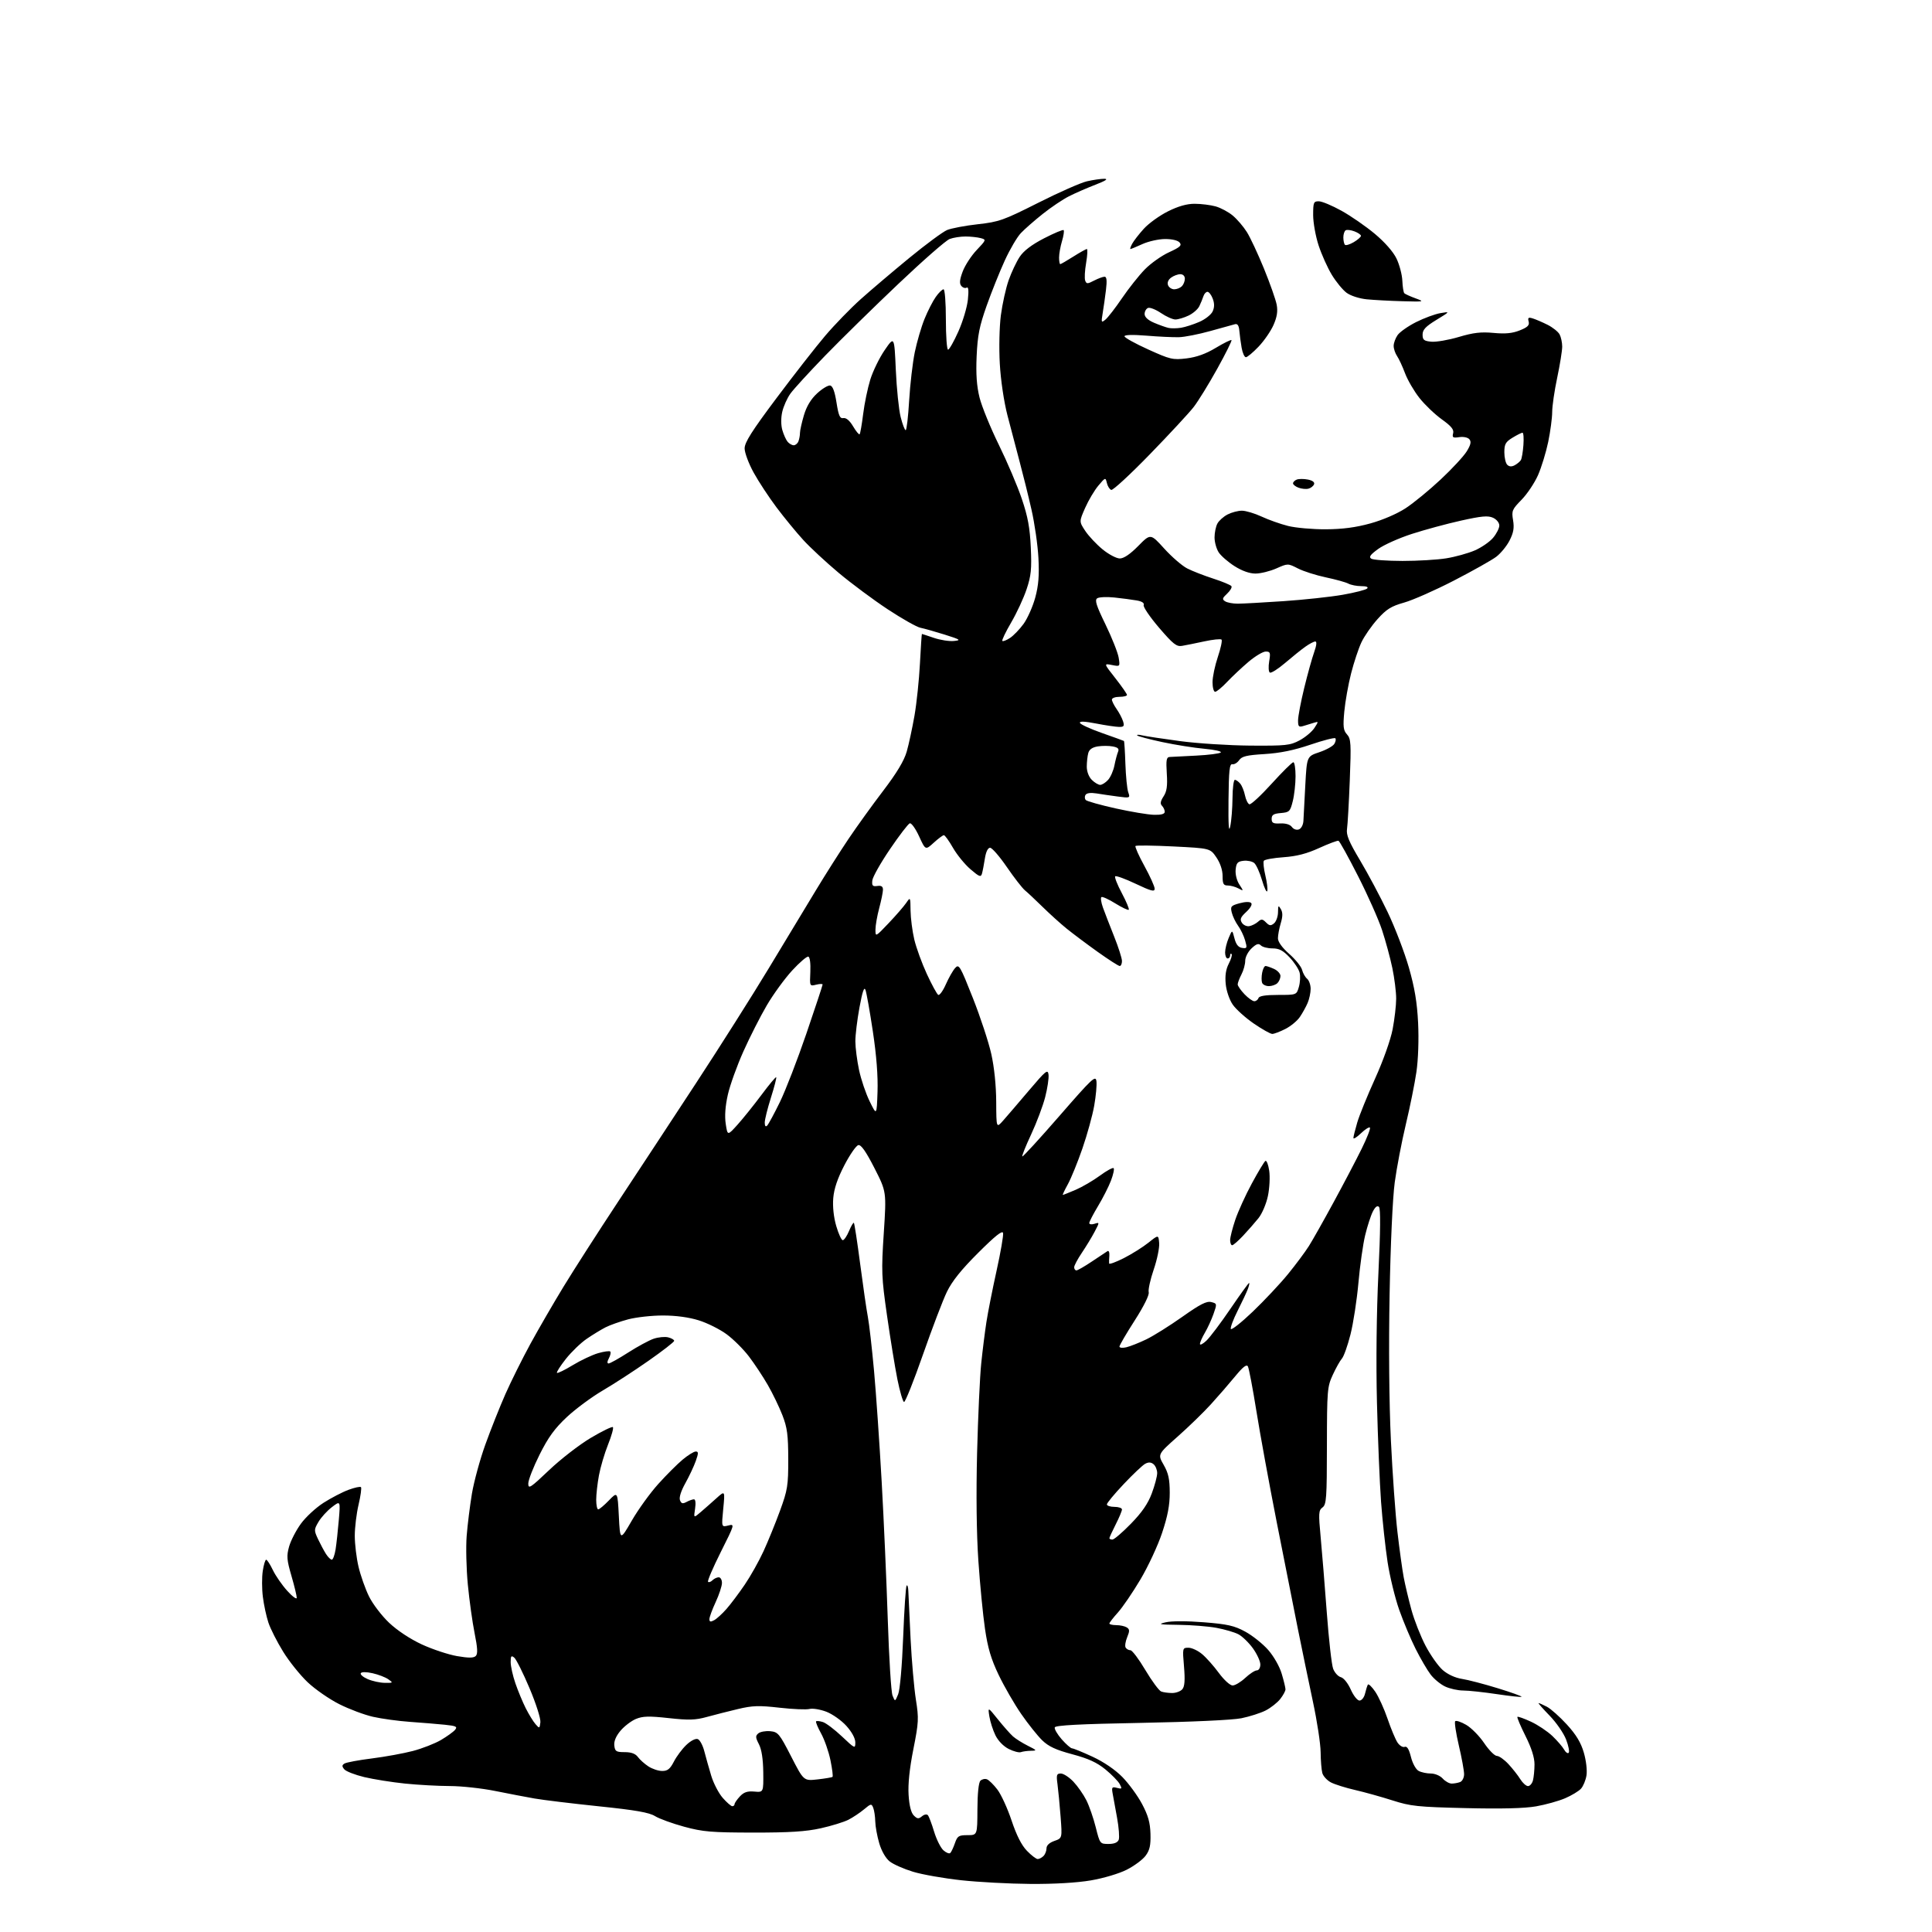 <?xml version="1.0" encoding="UTF-8" standalone="no"?>
<svg 
  version="1.1" 
  xmlns="http://www.w3.org/2000/svg" 
  xmlns:xlink="http://www.w3.org/1999/xlink" 
  xmlns:svg="http://www.w3.org/2000/svg"
  xmlns:rdf="http://www.w3.org/1999/02/22-rdf-syntax-ns#"
  xmlns:cc="http://creativecommons.org/ns#"
  xmlns:dc="http://purl.org/dc/elements/1.1/"
  viewBox="0 0 768 768"
  width="768"
  height="768"
>
<style>svg {background-color: white; }</style>"
<path stroke="none" fill="black" fill-rule="evenodd" d="M409.62,748.89C401.30,748.83 388.89,748.17 382.03,747.42C375.17,746.67 366.58,745.16 362.94,744.05C359.30,742.94 355.13,741.11 353.68,739.96C352.09,738.71 350.44,735.85 349.52,732.76C348.69,729.94 347.97,726.03 347.93,724.07C347.89,722.11 347.53,719.67 347.13,718.65C346.44,716.90 346.22,716.94 343.45,719.26C341.83,720.61 339.04,722.47 337.26,723.38C335.48,724.29 330.53,725.82 326.26,726.77C320.38,728.08 313.91,728.49 299.50,728.48C282.84,728.46 279.45,728.18 272.00,726.16C267.33,724.89 262.11,723.00 260.41,721.95C258.05,720.49 252.71,719.55 237.92,718.02C227.25,716.91 215.82,715.52 212.51,714.94C209.20,714.36 202.15,713.01 196.84,711.94C191.53,710.87 183.43,709.99 178.84,709.98C174.25,709.97 166.22,709.53 161.00,709.00C155.78,708.46 148.48,707.30 144.79,706.42C141.10,705.53 137.53,704.14 136.86,703.33C135.88,702.15 135.90,701.68 136.95,701.03C137.68,700.58 142.57,699.67 147.82,699.01C153.06,698.35 160.40,697.01 164.12,696.04C167.84,695.06 172.86,693.10 175.27,691.69C177.68,690.27 180.21,688.45 180.89,687.64C181.94,686.37 181.35,686.08 176.81,685.61C173.89,685.31 167.68,684.80 163.00,684.47C158.32,684.14 151.69,683.23 148.26,682.45C144.82,681.67 138.79,679.41 134.85,677.42C130.91,675.44 125.26,671.52 122.30,668.72C119.33,665.91 114.94,660.44 112.55,656.56C110.15,652.68 107.51,647.48 106.69,645.00C105.87,642.52 104.88,637.92 104.49,634.76C104.09,631.60 104.08,626.98 104.45,624.51C104.82,622.03 105.43,620.01 105.81,620.01C106.19,620.02 107.39,621.87 108.47,624.13C109.55,626.39 112.12,630.09 114.18,632.37C116.23,634.64 117.94,635.90 117.96,635.16C117.98,634.43 117.04,630.51 115.86,626.46C114.00,620.06 113.87,618.52 114.92,614.79C115.58,612.43 117.69,608.35 119.60,605.72C121.51,603.08 125.56,599.34 128.60,597.39C131.64,595.45 136.11,593.12 138.53,592.23C140.95,591.33 143.18,590.85 143.49,591.15C143.79,591.46 143.37,594.59 142.54,598.11C141.71,601.62 141.03,607.20 141.03,610.50C141.03,613.80 141.70,619.35 142.52,622.82C143.34,626.30 145.21,631.60 146.68,634.59C148.14,637.58 151.75,642.31 154.69,645.09C157.94,648.16 163.05,651.54 167.72,653.70C171.95,655.65 178.24,657.73 181.70,658.33C186.33,659.12 188.29,659.11 189.13,658.27C189.97,657.43 189.85,655.12 188.66,649.21C187.78,644.84 186.57,636.15 185.97,629.89C185.37,623.62 185.16,614.90 185.51,610.50C185.86,606.10 186.80,598.56 187.60,593.74C188.41,588.93 190.80,580.15 192.93,574.24C195.05,568.34 198.64,559.32 200.89,554.21C203.15,549.10 207.63,540.10 210.84,534.21C214.06,528.32 219.98,518.10 224.00,511.50C228.02,504.90 237.70,489.82 245.50,478.00C253.31,466.18 267.36,444.80 276.73,430.50C286.10,416.20 299.06,395.73 305.54,385.00C312.01,374.27 320.44,360.32 324.27,354.00C328.09,347.68 333.95,338.45 337.28,333.50C340.61,328.55 346.85,319.89 351.14,314.27C356.51,307.22 359.40,302.39 360.44,298.77C361.27,295.87 362.65,289.45 363.52,284.50C364.38,279.55 365.36,270.21 365.69,263.75C366.03,257.29 366.38,252.00 366.47,252.00C366.57,252.00 368.72,252.71 371.25,253.57C373.78,254.43 377.35,254.99 379.18,254.80C382.18,254.50 381.83,254.26 375.50,252.26C371.65,251.05 367.31,249.83 365.86,249.54C364.40,249.25 358.55,245.94 352.86,242.19C347.16,238.43 338.39,231.91 333.37,227.70C328.35,223.49 322.00,217.60 319.28,214.61C316.55,211.63 311.81,205.85 308.74,201.78C305.67,197.70 301.55,191.43 299.58,187.85C297.61,184.27 296.00,179.95 296.00,178.25C296.00,175.87 298.84,171.38 308.61,158.34C315.54,149.08 324.27,137.90 328.01,133.50C331.75,129.10 338.11,122.54 342.15,118.93C346.19,115.31 354.88,107.94 361.45,102.54C368.03,97.14 374.79,92.15 376.48,91.44C378.17,90.74 383.66,89.70 388.68,89.14C397.14,88.20 398.90,87.57 412.72,80.61C420.92,76.47 429.63,72.63 432.07,72.07C434.50,71.51 437.62,71.06 439.00,71.07C440.68,71.09 439.52,71.86 435.44,73.43C432.11,74.72 427.38,76.78 424.94,78.02C422.50,79.25 417.80,82.41 414.50,85.04C411.20,87.67 407.29,91.09 405.81,92.66C404.32,94.22 401.46,99.10 399.44,103.50C397.42,107.90 394.17,116.00 392.22,121.50C389.32,129.70 388.60,133.31 388.23,141.56C387.91,148.75 388.25,153.46 389.39,158.06C390.28,161.60 393.73,170.05 397.06,176.84C400.39,183.62 404.51,193.29 406.20,198.34C408.59,205.41 409.40,209.82 409.76,217.66C410.15,226.18 409.88,228.86 408.10,234.19C406.94,237.70 404.18,243.65 401.97,247.43C399.76,251.20 398.18,254.51 398.45,254.78C398.72,255.05 400.09,254.52 401.49,253.60C402.89,252.68 405.33,250.15 406.91,247.97C408.48,245.79 410.56,241.10 411.53,237.54C412.84,232.70 413.15,228.74 412.79,221.78C412.52,216.67 411.27,207.99 410.01,202.49C408.76,197.00 406.64,188.45 405.31,183.50C403.98,178.55 401.81,170.28 400.48,165.12C399.07,159.65 397.80,151.11 397.44,144.62C397.08,138.43 397.27,129.88 397.86,125.34C398.45,120.84 399.84,114.57 400.95,111.40C402.07,108.23 404.05,104.03 405.36,102.07C406.94,99.68 410.15,97.25 415.02,94.74C419.03,92.67 422.53,91.20 422.81,91.48C423.09,91.76 422.80,93.73 422.16,95.86C421.52,97.99 421.00,100.92 421.00,102.37C421.00,103.81 421.21,105.00 421.47,105.00C421.72,105.00 424.06,103.65 426.66,102.00C429.26,100.35 431.69,99.00 432.04,99.00C432.40,99.00 432.27,101.48 431.75,104.51C431.22,107.55 431.06,110.71 431.38,111.55C431.90,112.91 432.28,112.91 434.93,111.53C436.56,110.69 438.43,110.00 439.09,110.00C439.93,110.00 440.09,111.51 439.64,115.25C439.29,118.14 438.70,122.30 438.33,124.50C437.71,128.25 437.78,128.41 439.45,127.03C440.43,126.22 443.39,122.40 446.02,118.53C448.65,114.66 452.72,109.53 455.06,107.12C457.41,104.71 461.74,101.63 464.71,100.28C469.11,98.26 469.88,97.56 468.92,96.41C468.22,95.56 465.91,95.01 463.13,95.02C460.58,95.03 456.54,95.93 454.14,97.02C451.74,98.11 449.59,99.00 449.36,99.00C449.12,99.00 449.43,98.06 450.05,96.91C450.66,95.76 452.74,93.08 454.67,90.95C456.59,88.82 460.90,85.71 464.24,84.04C468.37,81.97 471.79,81.00 474.91,81.01C477.43,81.01 481.17,81.48 483.22,82.04C485.26,82.61 488.34,84.26 490.06,85.71C491.78,87.15 494.28,90.07 495.62,92.20C496.97,94.32 500.04,100.89 502.45,106.78C504.86,112.68 507.13,119.14 507.51,121.15C507.99,123.77 507.63,126.04 506.23,129.21C505.16,131.64 502.49,135.51 500.29,137.81C498.10,140.11 495.84,142.00 495.26,142.00C494.69,142.00 493.93,140.31 493.57,138.25C493.21,136.19 492.80,133.15 492.66,131.50C492.49,129.44 491.95,128.62 490.95,128.87C490.15,129.08 485.73,130.30 481.12,131.59C476.51,132.88 470.89,133.99 468.62,134.04C466.35,134.10 460.56,133.83 455.75,133.43C450.32,132.99 447.00,133.08 447.00,133.68C447.00,134.21 451.23,136.56 456.40,138.90C465.20,142.89 466.18,143.12 471.65,142.47C475.67,141.98 479.32,140.67 483.31,138.27C486.50,136.35 489.31,134.97 489.54,135.20C489.77,135.43 487.23,140.55 483.89,146.56C480.56,152.58 476.34,159.42 474.52,161.78C472.70,164.13 464.85,172.60 457.07,180.60C449.30,188.60 442.40,194.97 441.74,194.75C441.09,194.53 440.31,193.30 440.00,192.01C439.46,189.71 439.41,189.72 436.63,193.03C435.07,194.88 432.71,198.85 431.38,201.86C428.96,207.34 428.96,207.34 431.41,211.05C432.76,213.09 435.86,216.39 438.29,218.38C440.72,220.37 443.80,222.00 445.14,222.00C446.74,222.00 449.26,220.29 452.47,217.03C457.36,212.06 457.36,212.06 462.80,218.07C465.80,221.38 469.91,224.93 471.94,225.97C473.98,227.01 478.64,228.83 482.31,230.01C485.98,231.20 489.22,232.55 489.52,233.02C489.81,233.50 489.03,234.83 487.79,235.99C485.87,237.77 485.75,238.23 487.01,239.03C487.83,239.55 490.07,239.97 492.00,239.97C493.93,239.97 502.12,239.52 510.21,238.97C518.31,238.42 528.88,237.28 533.71,236.44C538.54,235.59 542.93,234.47 543.45,233.95C544.05,233.35 543.20,233.00 541.13,233.00C539.34,233.00 537.03,232.55 536.00,232.00C534.97,231.45 530.94,230.33 527.04,229.51C523.15,228.69 518.15,227.10 515.95,225.97C511.94,223.93 511.94,223.93 507.35,225.97C504.82,227.08 501.09,228.00 499.07,228.00C496.72,228.00 493.72,226.94 490.76,225.06C488.21,223.45 485.38,220.98 484.46,219.59C483.55,218.19 482.80,215.52 482.80,213.64C482.80,211.77 483.31,209.29 483.93,208.13C484.55,206.97 486.37,205.34 487.98,204.51C489.59,203.68 492.16,203.00 493.70,203.01C495.24,203.02 498.75,204.07 501.51,205.35C504.26,206.64 508.99,208.31 512.01,209.07C515.03,209.83 521.77,210.43 527.00,210.40C533.69,210.37 538.95,209.67 544.77,208.06C549.63,206.72 555.42,204.22 558.77,202.02C561.92,199.96 568.18,194.83 572.68,190.61C577.19,186.40 581.84,181.37 583.03,179.45C584.63,176.86 584.92,175.60 584.12,174.64C583.50,173.89 581.78,173.52 580.09,173.77C577.55,174.15 577.21,173.93 577.64,172.25C578.03,170.77 576.94,169.42 573.13,166.69C570.37,164.71 566.38,160.89 564.25,158.20C562.13,155.52 559.56,151.11 558.54,148.41C557.53,145.71 556.09,142.61 555.35,141.53C554.61,140.44 554.00,138.63 554.00,137.50C554.00,136.37 554.71,134.43 555.57,133.20C556.44,131.97 559.73,129.65 562.88,128.06C566.04,126.47 570.40,124.85 572.56,124.48C576.50,123.80 576.50,123.80 571.00,127.16C566.71,129.78 565.50,131.07 565.50,133.01C565.50,135.12 566.03,135.55 568.97,135.83C570.88,136.01 575.79,135.17 579.89,133.95C585.68,132.23 588.74,131.87 593.72,132.34C598.41,132.78 601.19,132.51 604.14,131.33C607.27,130.08 608.05,129.30 607.66,127.82C607.25,126.26 607.55,126.04 609.33,126.59C610.52,126.96 613.17,128.10 615.22,129.13C617.26,130.16 619.40,131.88 619.97,132.94C620.53,134.00 621.00,136.18 621.00,137.78C621.00,139.39 620.11,144.93 619.02,150.10C617.92,155.27 617.02,161.43 617.02,163.79C617.01,166.15 616.30,171.49 615.44,175.66C614.57,179.83 612.75,185.77 611.39,188.87C610.02,191.97 607.08,196.37 604.85,198.65C601.07,202.50 600.84,203.07 601.47,206.80C601.98,209.85 601.65,211.77 600.08,214.84C598.95,217.07 596.55,219.99 594.76,221.34C592.97,222.69 585.40,226.94 577.95,230.79C570.51,234.63 561.60,238.57 558.17,239.53C553.02,240.98 551.17,242.13 547.59,246.11C545.20,248.77 542.32,252.92 541.18,255.35C540.04,257.77 538.19,263.33 537.08,267.70C535.96,272.07 534.75,278.89 534.38,282.84C533.82,288.89 533.99,290.33 535.46,291.95C537.02,293.68 537.14,295.53 536.56,310.19C536.21,319.16 535.71,327.86 535.46,329.52C535.09,331.90 536.21,334.59 540.65,342.02C543.77,347.24 548.70,356.49 551.61,362.58C554.53,368.68 558.32,378.58 560.04,384.58C562.35,392.64 563.31,398.41 563.72,406.62C564.04,413.23 563.77,421.14 563.05,426.12C562.37,430.73 560.48,440.12 558.83,447.00C557.19,453.88 555.21,464.23 554.43,470.00C553.60,476.14 552.75,494.62 552.39,514.50C552.00,535.33 552.20,557.79 552.90,572.50C553.53,585.70 554.70,602.14 555.51,609.03C556.31,615.92 557.43,624.02 558.00,627.03C558.57,630.04 559.95,635.85 561.07,639.95C562.19,644.06 564.72,650.47 566.68,654.21C568.65,657.96 571.71,662.30 573.49,663.86C575.47,665.59 578.44,666.96 581.11,667.38C583.53,667.75 589.93,669.42 595.35,671.09C600.78,672.76 605.04,674.29 604.84,674.49C604.64,674.70 600.20,674.22 594.99,673.44C589.77,672.66 583.77,672.01 581.65,672.01C579.53,672.00 576.29,671.28 574.45,670.41C572.61,669.54 570.01,667.40 568.69,665.65C567.36,663.91 564.69,659.34 562.75,655.49C560.81,651.65 557.87,644.64 556.20,639.92C554.54,635.20 552.46,626.65 551.58,620.92C550.71,615.19 549.54,604.42 548.99,597.00C548.45,589.58 547.71,571.80 547.36,557.50C546.97,541.55 547.19,521.69 547.94,506.13C548.76,489.26 548.83,480.43 548.17,479.77C547.50,479.10 546.68,479.73 545.71,481.64C544.91,483.21 543.54,487.43 542.68,491.00C541.81,494.57 540.60,503.12 539.99,510.00C539.37,516.88 537.95,526.10 536.83,530.50C535.72,534.90 534.19,539.19 533.44,540.04C532.69,540.88 531.05,543.81 529.79,546.54C527.62,551.25 527.50,552.67 527.47,574.73C527.45,595.55 527.27,598.08 525.72,599.23C524.16,600.38 524.09,601.52 524.98,611.00C525.52,616.77 526.62,630.28 527.42,641.01C528.22,651.74 529.35,661.80 529.95,663.36C530.54,664.92 531.92,666.43 533.02,666.71C534.16,667.01 535.84,669.12 536.95,671.62C538.03,674.05 539.57,676.00 540.42,676.00C541.28,676.00 542.26,674.77 542.62,673.25C542.98,671.74 543.49,670.13 543.74,669.67C544.00,669.22 545.33,670.49 546.69,672.49C548.05,674.50 550.25,679.34 551.58,683.25C552.91,687.15 554.68,691.38 555.50,692.64C556.33,693.90 557.62,694.70 558.37,694.41C559.32,694.05 560.08,695.28 560.87,698.41C561.52,701.00 562.84,703.38 563.94,703.97C565.00,704.54 567.18,705.00 568.78,705.00C570.42,705.00 572.48,705.87 573.50,707.00C574.50,708.10 576.10,709.00 577.07,709.00C578.04,709.00 579.55,708.73 580.42,708.39C581.29,708.06 582.00,706.65 582.00,705.27C582.00,703.88 581.06,698.72 579.90,693.81C578.75,688.89 578.10,684.56 578.47,684.20C578.84,683.83 580.80,684.48 582.82,685.65C584.84,686.81 588.06,690.07 589.96,692.88C591.86,695.70 594.14,698.00 595.02,698.00C595.89,698.00 597.96,699.46 599.62,701.25C601.28,703.04 603.41,705.74 604.34,707.25C605.28,708.76 606.66,710.00 607.41,710.00C608.15,710.00 609.04,708.99 609.37,707.75C609.70,706.51 609.98,703.65 609.99,701.38C610.00,698.64 608.80,694.87 606.40,690.07C604.42,686.11 602.97,682.69 603.19,682.48C603.41,682.26 605.82,683.12 608.56,684.39C611.29,685.65 615.14,688.22 617.10,690.09C619.06,691.97 621.16,694.40 621.76,695.49C622.36,696.59 623.17,697.16 623.57,696.76C623.97,696.37 623.51,694.00 622.55,691.49C621.59,688.99 618.63,684.70 615.97,681.97C613.31,679.24 611.35,677.00 611.61,677.00C611.88,677.00 613.36,677.65 614.90,678.45C616.45,679.25 620.02,682.43 622.85,685.52C626.55,689.57 628.44,692.71 629.60,696.71C630.52,699.86 630.97,703.77 630.65,705.76C630.34,707.68 629.36,710.05 628.47,711.03C627.58,712.01 624.74,713.73 622.15,714.84C619.56,715.95 614.35,717.40 610.57,718.06C605.98,718.86 596.70,719.09 582.60,718.75C563.50,718.30 560.74,718.00 553.50,715.68C549.10,714.27 542.44,712.42 538.71,711.56C534.98,710.71 530.65,709.35 529.09,708.55C527.53,707.74 525.98,706.05 525.64,704.79C525.30,703.53 525.00,699.80 524.97,696.50C524.94,693.20 523.57,684.20 521.92,676.50C520.28,668.80 517.58,655.75 515.92,647.50C514.27,639.25 510.48,620.12 507.50,605.00C504.53,589.88 500.90,570.08 499.45,561.00C497.99,551.92 496.47,543.90 496.06,543.17C495.54,542.22 494.06,543.37 490.95,547.17C488.54,550.10 484.22,555.08 481.35,558.23C478.49,561.38 472.55,567.15 468.16,571.04C460.18,578.12 460.18,578.12 462.58,582.31C464.46,585.60 464.98,587.97 464.99,593.35C465.00,598.35 464.17,602.69 461.95,609.35C460.28,614.38 456.39,622.73 453.32,627.89C450.25,633.06 446.22,638.96 444.37,641.01C442.52,643.06 441.00,645.03 441.00,645.37C441.00,645.72 442.24,646.01 443.75,646.02C445.26,646.02 447.13,646.43 447.91,646.92C449.08,647.66 449.10,648.33 448.06,650.85C447.37,652.51 447.10,654.36 447.46,654.94C447.82,655.52 448.68,656.00 449.37,656.00C450.06,656.00 452.73,659.55 455.31,663.90C457.90,668.24 460.72,672.06 461.59,672.40C462.45,672.73 464.42,673.00 465.96,673.00C467.50,673.00 469.33,672.31 470.02,671.47C470.93,670.38 471.11,667.84 470.66,662.47C470.03,655.07 470.05,655.00 472.44,655.00C473.76,655.00 476.21,656.15 477.87,657.55C479.53,658.94 482.53,662.32 484.53,665.05C486.57,667.82 488.97,670.00 489.98,670.00C490.97,670.00 493.23,668.65 495.00,667.00C496.77,665.35 498.84,664.00 499.61,664.00C500.40,664.00 501.00,662.99 501.00,661.65C501.00,660.36 499.66,657.45 498.02,655.19C496.38,652.92 493.78,650.42 492.25,649.63C490.72,648.84 486.80,647.69 483.55,647.09C480.29,646.49 473.55,645.95 468.57,645.90C460.81,645.81 460.06,645.67 463.38,644.89C465.70,644.34 471.78,644.34 478.54,644.88C488.00,645.63 490.67,646.24 495.02,648.61C497.87,650.16 501.97,653.43 504.11,655.86C506.34,658.40 508.65,662.45 509.50,665.33C510.33,668.10 511.00,670.90 511.00,671.55C511.00,672.20 510.06,673.93 508.91,675.39C507.75,676.86 505.15,678.90 503.12,679.94C501.10,680.97 496.75,682.36 493.47,683.03C489.96,683.74 473.53,684.50 453.58,684.87C429.30,685.32 419.55,685.83 419.28,686.66C419.07,687.29 420.32,689.43 422.05,691.41C423.79,693.38 425.64,695.00 426.17,695.00C426.70,695.00 430.36,696.50 434.32,698.33C438.74,700.38 443.28,703.47 446.14,706.38C448.69,708.98 452.21,713.79 453.97,717.09C456.39,721.64 457.20,724.48 457.33,728.96C457.46,733.55 457.04,735.46 455.40,737.67C454.25,739.23 450.87,741.73 447.90,743.24C444.84,744.79 438.66,746.63 433.62,747.49C428.08,748.43 419.05,748.96 409.62,748.89zM412.50,739.00C413.10,739.00 414.14,738.46 414.80,737.80C415.46,737.14 416.00,735.77 416.00,734.75C416.00,733.57 417.14,732.50 419.13,731.80C422.26,730.71 422.26,730.71 421.60,722.11C421.24,717.37 420.68,711.59 420.37,709.25C419.86,705.53 420.03,705.00 421.70,705.00C422.75,705.00 425.00,706.46 426.70,708.25C428.39,710.04 430.71,713.36 431.85,715.63C432.99,717.90 434.67,722.74 435.58,726.38C437.22,732.92 437.28,733.00 440.65,733.00C442.92,733.00 444.28,732.44 444.71,731.33C445.06,730.41 444.76,726.47 444.05,722.58C443.33,718.68 442.53,714.29 442.27,712.82C441.85,710.45 442.05,710.20 444.01,710.71C446.00,711.23 446.11,711.08 445.11,709.21C444.50,708.07 441.95,705.45 439.44,703.39C436.04,700.61 432.66,699.06 426.26,697.35C419.74,695.61 416.84,694.27 414.29,691.80C412.45,690.01 408.69,685.30 405.95,681.34C403.21,677.37 399.18,670.39 396.99,665.82C393.96,659.49 392.66,655.11 391.55,647.50C390.74,642.00 389.56,629.85 388.92,620.50C388.18,609.72 388.00,593.99 388.41,577.50C388.78,563.20 389.51,547.23 390.05,542.00C390.59,536.77 391.52,529.35 392.12,525.50C392.71,521.65 394.53,512.49 396.15,505.14C397.78,497.79 398.94,491.04 398.74,490.14C398.49,488.97 395.64,491.24 388.86,498.00C382.15,504.69 378.47,509.28 376.42,513.50C374.82,516.80 370.53,528.05 366.88,538.50C363.23,548.95 359.85,557.41 359.37,557.31C358.89,557.20 357.71,553.15 356.73,548.31C355.76,543.46 353.91,532.08 352.61,523.00C350.41,507.67 350.32,505.34 351.32,490.11C352.39,473.72 352.39,473.72 347.59,464.31C344.23,457.74 342.31,454.99 341.21,455.20C340.35,455.36 337.85,458.96 335.66,463.18C332.91,468.48 331.54,472.55 331.23,476.29C330.95,479.65 331.40,483.87 332.42,487.36C333.32,490.46 334.49,493.00 335.01,493.00C335.54,493.00 336.66,491.36 337.50,489.35C338.34,487.34 339.21,485.88 339.43,486.10C339.66,486.33 340.79,493.71 341.94,502.51C343.09,511.30 344.46,520.75 344.99,523.50C345.52,526.25 346.62,535.92 347.45,545.00C348.27,554.08 349.63,573.88 350.48,589.00C351.33,604.12 352.42,628.88 352.91,644.00C353.40,659.12 354.24,672.62 354.79,674.00C355.79,676.50 355.79,676.50 357.03,673.50C357.75,671.74 358.58,662.30 359.03,650.68C359.45,639.79 360.07,630.60 360.40,630.27C360.73,629.94 361.04,630.98 361.08,632.58C361.13,634.19 361.53,642.70 361.97,651.50C362.42,660.30 363.37,671.16 364.08,675.63C365.27,683.14 365.20,684.65 363.07,695.37C361.55,703.04 360.91,709.19 361.18,713.50C361.45,717.78 362.16,720.59 363.25,721.68C364.63,723.06 365.16,723.11 366.49,722.01C367.42,721.24 368.41,721.06 368.86,721.59C369.28,722.09 370.39,725.02 371.32,728.10C372.25,731.18 373.91,734.51 375.01,735.51C376.11,736.51 377.35,736.99 377.76,736.59C378.17,736.19 378.99,734.43 379.60,732.68C380.58,729.84 381.11,729.50 384.60,729.50C388.50,729.50 388.50,729.50 388.54,719.26C388.56,712.96 389.02,708.58 389.72,707.88C390.35,707.25 391.52,706.99 392.33,707.30C393.13,707.60 395.01,709.45 396.50,711.41C397.98,713.36 400.52,718.89 402.12,723.70C404.08,729.56 406.09,733.53 408.22,735.72C409.96,737.53 411.89,739.00 412.50,739.00zM291.10,718.00C291.60,718.00 292.00,717.63 292.00,717.19C292.00,716.74 292.95,715.36 294.10,714.12C295.69,712.41 297.09,711.94 299.85,712.18C303.50,712.50 303.50,712.50 303.41,704.50C303.34,699.22 302.76,695.43 301.68,693.35C300.29,690.65 300.26,690.03 301.46,689.03C302.24,688.39 304.36,688.01 306.18,688.18C309.28,688.48 309.83,689.14 314.50,698.23C319.49,707.96 319.49,707.96 325.00,707.34C328.02,707.00 330.70,706.55 330.94,706.33C331.19,706.12 330.82,703.14 330.12,699.72C329.42,696.30 327.75,691.52 326.41,689.10C325.07,686.68 324.17,684.50 324.41,684.26C324.65,684.02 325.87,684.14 327.12,684.54C328.37,684.94 331.78,687.52 334.70,690.28C339.83,695.13 340.00,695.21 340.00,692.65C340.00,691.02 338.63,688.49 336.44,686.06C334.48,683.89 330.89,681.36 328.47,680.43C326.04,679.51 323.04,679.02 321.79,679.34C320.54,679.67 315.17,679.44 309.86,678.84C301.69,677.91 299.13,677.99 293.35,679.37C289.58,680.26 284.02,681.68 281.00,682.51C276.46,683.77 273.81,683.85 265.82,682.97C257.94,682.11 255.51,682.18 252.77,683.32C250.92,684.10 248.17,686.20 246.65,688.00C244.85,690.15 244.00,692.18 244.20,693.89C244.46,696.20 244.95,696.50 248.32,696.50C250.93,696.50 252.59,697.11 253.56,698.42C254.33,699.48 256.21,701.16 257.73,702.16C259.26,703.17 261.73,703.99 263.23,703.99C265.38,704.00 266.37,703.20 267.89,700.25C268.95,698.19 271.18,695.20 272.85,693.62C274.62,691.94 276.51,690.98 277.39,691.32C278.22,691.64 279.39,693.83 279.99,696.20C280.60,698.56 281.84,702.95 282.74,705.94C283.65,708.93 285.70,712.87 287.30,714.69C288.90,716.51 290.61,718.00 291.10,718.00zM405.83,696.50C405.10,696.78 402.93,696.22 401.00,695.25C398.91,694.20 396.78,692.02 395.70,689.81C394.71,687.78 393.62,684.41 393.29,682.31C392.69,678.50 392.69,678.50 396.70,683.50C398.91,686.25 401.60,689.29 402.69,690.26C403.78,691.22 406.44,692.89 408.59,693.97C412.23,695.79 412.32,695.92 409.83,695.96C408.36,695.98 406.56,696.23 405.83,696.50zM214.81,684.65C214.99,683.20 213.09,677.24 210.50,671.10C207.95,665.07 205.22,659.60 204.44,658.95C203.24,657.96 203.00,658.26 203.00,660.72C203.00,662.35 203.84,666.14 204.88,669.14C205.91,672.14 207.76,676.60 208.99,679.05C210.23,681.50 211.97,684.34 212.87,685.37C214.44,687.17 214.51,687.14 214.81,684.65zM152.97,668.96C156.31,669.00 156.36,668.94 154.35,667.53C153.20,666.73 150.40,665.65 148.12,665.14C145.63,664.58 143.76,664.57 143.42,665.12C143.11,665.63 144.35,666.69 146.18,667.48C148.01,668.27 151.06,668.94 152.97,668.96zM283.86,644.07C284.89,643.53 287.11,641.50 288.80,639.57C290.50,637.64 293.76,633.29 296.06,629.91C298.37,626.52 301.72,620.54 303.52,616.62C305.32,612.70 308.27,605.45 310.08,600.50C313.08,592.26 313.36,590.53 313.34,580.00C313.32,570.41 312.94,567.51 311.02,562.56C309.75,559.29 307.14,553.89 305.22,550.56C303.30,547.23 299.93,542.13 297.73,539.24C295.54,536.35 291.53,532.36 288.82,530.37C286.12,528.39 281.14,525.90 277.75,524.85C273.84,523.63 268.66,522.93 263.55,522.93C259.12,522.92 252.89,523.62 249.70,524.46C246.51,525.31 242.46,526.74 240.70,527.64C238.94,528.54 235.57,530.60 233.22,532.21C230.86,533.82 227.13,537.42 224.93,540.20C222.73,542.99 221.14,545.48 221.40,545.73C221.66,545.99 224.49,544.61 227.68,542.67C230.88,540.73 235.42,538.59 237.76,537.91C240.10,537.23 242.27,536.94 242.59,537.25C242.90,537.57 242.66,538.77 242.05,539.91C241.34,541.24 241.30,542.00 241.93,542.00C242.49,542.00 245.99,540.04 249.72,537.65C253.45,535.26 258.02,532.79 259.87,532.16C261.72,531.54 264.31,531.29 265.62,531.62C266.93,531.95 268.00,532.57 268.00,533.01C268.00,533.44 263.39,537.02 257.75,540.96C252.11,544.91 243.93,550.22 239.58,552.76C235.22,555.31 228.80,560.06 225.32,563.31C220.48,567.85 217.94,571.34 214.50,578.22C212.02,583.16 210.00,588.34 210.00,589.74C210.00,592.02 210.82,591.49 218.29,584.39C222.85,580.05 230.28,574.30 234.81,571.60C239.33,568.91 243.31,566.98 243.64,567.31C243.97,567.64 243.11,570.76 241.71,574.24C240.32,577.72 238.69,583.22 238.09,586.47C237.49,589.71 237.00,594.08 237.00,596.18C237.00,598.28 237.36,600.00 237.80,600.00C238.25,600.00 240.16,598.40 242.05,596.44C245.50,592.88 245.50,592.88 246.00,602.69C246.50,612.50 246.50,612.50 251.16,604.45C253.72,600.02 258.45,593.48 261.66,589.92C264.87,586.35 269.24,581.99 271.36,580.22C273.48,578.45 275.82,577.00 276.56,577.00C277.69,577.00 277.69,577.62 276.58,580.78C275.84,582.86 273.98,586.82 272.44,589.59C270.72,592.66 269.89,595.28 270.30,596.35C270.83,597.73 271.37,597.87 272.92,597.04C273.99,596.47 275.32,596.00 275.87,596.00C276.47,596.00 276.64,597.52 276.30,599.75C275.72,603.50 275.72,603.50 278.61,601.02C280.20,599.66 283.01,597.18 284.85,595.52C288.21,592.50 288.21,592.50 287.50,599.80C286.79,607.09 286.79,607.09 289.47,606.42C292.12,605.75 292.09,605.85 286.51,616.98C283.41,623.16 281.14,628.47 281.46,628.79C281.77,629.11 282.57,628.83 283.22,628.18C283.87,627.53 284.99,627.00 285.70,627.00C286.42,627.00 287.00,628.01 286.99,629.25C286.98,630.49 285.86,633.91 284.49,636.85C283.12,639.79 282.00,642.84 282.00,643.63C282.00,644.73 282.45,644.83 283.86,644.07zM131.90,620.00C132.36,620.00 133.03,618.19 133.39,615.99C133.74,613.78 134.32,608.49 134.68,604.24C135.33,596.50 135.33,596.50 131.92,599.12C130.04,600.56 127.65,603.19 126.61,604.96C124.80,608.04 124.79,608.34 126.43,611.84C127.38,613.85 128.81,616.51 129.60,617.75C130.40,618.99 131.43,620.00 131.90,620.00zM442.21,612.00C442.87,612.00 446.18,609.17 449.56,605.70C453.92,601.23 456.33,597.74 457.85,593.66C459.03,590.51 460.00,586.87 460.00,585.58C460.00,584.30 459.35,582.71 458.56,582.05C457.56,581.22 456.56,581.16 455.24,581.87C454.20,582.43 450.35,586.07 446.68,589.96C443.00,593.85 440.00,597.48 440.00,598.02C440.00,598.56 441.35,599.00 443.00,599.00C444.65,599.00 446.00,599.46 446.00,600.03C446.00,600.60 444.88,603.29 443.50,606.00C442.12,608.71 441.00,611.17 441.00,611.47C441.00,611.76 441.54,612.00 442.21,612.00zM447.75,535.56C449.26,535.20 452.83,533.79 455.67,532.42C458.51,531.05 464.95,527.02 469.98,523.46C477.05,518.45 479.65,517.13 481.48,517.59C483.80,518.17 483.82,518.26 482.39,522.32C481.58,524.60 480.04,527.96 478.96,529.79C477.88,531.62 477.00,533.62 477.00,534.23C477.00,534.85 478.15,534.27 479.56,532.94C480.97,531.62 485.27,525.92 489.11,520.27C492.96,514.62 496.29,510.00 496.53,510.00C496.76,510.00 496.54,511.09 496.03,512.42C495.53,513.75 493.71,517.61 492.00,521.00C490.29,524.39 489.05,527.66 489.26,528.27C489.46,528.88 493.37,525.81 497.95,521.44C502.52,517.07 508.83,510.35 511.98,506.50C515.12,502.65 518.87,497.61 520.32,495.30C521.78,492.99 526.22,485.11 530.19,477.80C534.17,470.48 539.16,460.97 541.28,456.66C543.41,452.34 544.89,448.55 544.56,448.23C544.24,447.91 542.63,448.93 540.99,450.51C539.35,452.09 538.00,452.92 538.00,452.37C538.00,451.82 538.70,449.02 539.54,446.16C540.39,443.30 543.58,435.46 546.63,428.73C549.83,421.67 552.77,413.40 553.59,409.16C554.36,405.13 555.00,399.64 555.00,396.98C555.00,394.31 554.32,388.84 553.48,384.82C552.64,380.79 550.80,374.00 549.39,369.73C547.98,365.45 543.68,355.78 539.83,348.23C535.99,340.68 532.50,334.37 532.08,334.22C531.66,334.07 528.21,335.36 524.41,337.09C519.43,339.36 515.46,340.39 510.23,340.76C506.23,341.04 502.70,341.68 502.39,342.18C502.08,342.68 502.35,345.31 503.00,348.02C503.65,350.73 503.99,353.52 503.75,354.22C503.51,354.92 502.57,352.97 501.67,349.88C500.76,346.79 499.37,343.72 498.57,343.06C497.77,342.40 495.86,342.00 494.31,342.18C491.96,342.45 491.45,343.03 491.19,345.69C491.01,347.54 491.63,350.03 492.65,351.59C494.41,354.28 494.41,354.29 492.28,353.15C491.10,352.52 489.20,352.00 488.07,352.00C486.34,352.00 486.00,351.37 486.00,348.23C486.00,345.88 485.08,343.11 483.54,340.84C481.07,337.21 481.07,337.21 466.49,336.48C458.47,336.08 451.67,335.99 451.38,336.29C451.09,336.58 452.68,340.16 454.92,344.24C457.17,348.33 459.00,352.40 459.00,353.29C459.00,354.60 457.59,354.23 451.46,351.32C447.32,349.35 443.65,348.02 443.31,348.35C442.98,348.69 444.16,351.70 445.95,355.05C447.73,358.40 448.97,361.36 448.70,361.64C448.43,361.91 446.04,360.78 443.39,359.14C440.75,357.49 438.25,356.35 437.84,356.60C437.44,356.85 437.71,358.73 438.44,360.78C439.18,362.82 441.18,368.00 442.89,372.28C444.60,376.55 446.00,380.94 446.00,382.03C446.00,383.11 445.60,384.00 445.11,384.00C444.61,384.00 440.68,381.47 436.36,378.39C432.03,375.30 426.48,371.14 424.01,369.14C421.54,367.14 417.24,363.25 414.44,360.50C411.64,357.75 408.48,354.79 407.42,353.92C406.37,353.05 403.13,348.88 400.24,344.67C397.35,340.45 394.35,337.00 393.58,337.00C392.70,337.00 391.93,338.58 391.51,341.25C391.15,343.59 390.63,346.29 390.35,347.27C389.92,348.79 389.30,348.56 385.78,345.54C383.54,343.62 380.41,339.79 378.83,337.03C377.25,334.26 375.62,332.00 375.20,332.00C374.79,332.00 372.97,333.35 371.17,335.00C367.89,337.99 367.89,337.99 365.35,332.44C363.95,329.39 362.29,327.07 361.65,327.28C361.02,327.49 357.46,332.12 353.76,337.58C350.05,343.04 346.90,348.62 346.76,350.00C346.54,352.08 346.88,352.45 348.75,352.19C350.37,351.96 351.00,352.38 350.99,353.69C350.98,354.68 350.31,357.98 349.50,361.00C348.69,364.02 348.02,367.85 348.01,369.50C348.00,372.49 348.00,372.49 353.25,366.97C356.14,363.93 359.26,360.33 360.20,358.97C361.89,356.51 361.90,356.52 361.96,362.00C362.00,365.02 362.67,370.20 363.45,373.50C364.24,376.80 366.48,382.96 368.44,387.19C370.40,391.43 372.43,395.15 372.95,395.47C373.46,395.79 374.83,393.92 375.98,391.31C377.13,388.70 378.80,385.77 379.69,384.79C381.20,383.12 381.65,383.89 386.74,396.75C389.73,404.31 393.02,414.32 394.06,419.00C395.23,424.23 395.98,431.54 396.01,438.00C396.06,448.50 396.06,448.50 398.78,445.43C400.28,443.74 404.88,438.37 409.00,433.51C415.78,425.52 416.53,424.91 416.81,427.22C416.97,428.63 416.37,432.64 415.47,436.14C414.57,439.64 412.07,446.28 409.91,450.91C407.75,455.53 406.16,459.49 406.38,459.71C406.60,459.93 413.24,452.68 421.14,443.60C434.18,428.61 435.53,427.34 435.85,429.79C436.05,431.28 435.65,435.65 434.97,439.50C434.30,443.35 432.19,451.00 430.29,456.50C428.39,462.00 425.78,468.41 424.49,470.75C423.20,473.09 422.30,475.00 422.49,475.00C422.68,475.00 424.97,474.08 427.58,472.97C430.19,471.85 434.52,469.32 437.21,467.35C439.90,465.37 442.36,464.03 442.69,464.36C443.02,464.69 442.54,466.92 441.62,469.33C440.70,471.74 438.38,476.30 436.47,479.47C434.56,482.65 433.00,485.67 433.00,486.19C433.00,486.71 433.93,486.84 435.07,486.48C437.13,485.82 437.13,485.82 435.12,489.66C434.01,491.77 431.73,495.52 430.06,498.00C428.38,500.48 427.01,503.06 427.00,503.75C427.00,504.44 427.40,505.00 427.90,505.00C428.39,505.00 431.16,503.41 434.06,501.46C436.95,499.52 439.73,497.67 440.24,497.35C440.75,497.03 441.08,497.84 440.98,499.14C440.87,500.44 440.83,501.84 440.89,502.26C440.95,502.68 443.59,501.72 446.75,500.12C449.91,498.51 454.30,495.76 456.50,494.00C460.50,490.80 460.50,490.80 460.79,494.15C460.94,495.99 459.97,500.74 458.61,504.69C457.26,508.65 456.37,512.70 456.63,513.69C456.91,514.78 454.70,519.24 451.05,524.93C447.72,530.11 445.00,534.78 445.00,535.29C445.00,535.80 446.24,535.92 447.75,535.56zM489.80,495.00C489.36,495.00 489.00,494.09 489.00,492.97C489.00,491.85 489.92,488.22 491.04,484.89C492.16,481.57 495.12,475.06 497.63,470.43C500.13,465.80 502.56,461.77 503.02,461.49C503.49,461.20 504.17,462.94 504.53,465.36C504.89,467.78 504.67,472.29 504.02,475.39C503.37,478.54 501.70,482.45 500.25,484.26C498.81,486.04 496.06,489.19 494.12,491.25C492.18,493.31 490.24,495.00 489.80,495.00zM293.25,447.00C295.47,444.52 299.74,439.20 302.74,435.18C305.74,431.15 308.35,428.02 308.55,428.22C308.75,428.42 307.81,432.07 306.46,436.33C305.11,440.59 304.00,445.05 304.00,446.24C304.00,447.61 304.35,448.05 304.96,447.44C305.48,446.92 307.76,442.71 310.01,438.10C312.27,433.48 317.01,421.22 320.56,410.84C324.10,400.46 327.00,391.70 327.00,391.37C327.00,391.05 325.84,391.07 324.43,391.43C321.86,392.07 321.85,392.05 322.12,386.35C322.27,383.01 321.95,380.48 321.33,380.28C320.75,380.08 317.86,382.57 314.89,385.79C311.93,389.02 307.41,395.22 304.85,399.58C302.29,403.94 298.10,412.17 295.54,417.89C292.98,423.60 290.18,431.37 289.33,435.15C288.31,439.67 288.02,443.65 288.49,446.76C289.21,451.50 289.21,451.50 293.25,447.00zM348.83,434.00C349.04,427.76 348.41,419.53 346.97,410.00C345.77,402.02 344.45,394.60 344.04,393.50C343.52,392.09 342.82,394.14 341.65,400.50C340.74,405.45 340.00,411.52 340.02,414.00C340.03,416.48 340.69,421.58 341.48,425.33C342.28,429.09 344.18,434.72 345.72,437.83C348.50,443.50 348.50,443.50 348.83,434.00zM505.75,411.00C505.01,411.00 501.70,409.14 498.38,406.86C495.06,404.58 491.30,401.19 490.02,399.33C488.70,397.40 487.50,393.88 487.24,391.14C486.92,387.83 487.30,385.32 488.46,383.07C489.39,381.28 489.89,379.56 489.57,379.24C489.26,378.92 489.00,379.19 489.00,379.83C489.00,380.48 488.55,381.00 488.00,381.00C487.45,381.00 487.00,379.93 487.00,378.61C487.00,377.30 487.63,374.72 488.41,372.88C489.82,369.52 489.82,369.52 490.72,373.01C491.35,375.45 492.26,376.59 493.76,376.81C495.73,377.10 495.82,376.87 494.95,373.81C494.43,371.99 493.17,369.38 492.16,368.00C491.16,366.62 490.03,364.28 489.66,362.80C489.04,360.33 489.31,360.01 492.71,359.07C494.95,358.45 496.80,358.40 497.35,358.95C497.89,359.49 497.12,360.91 495.42,362.49C493.13,364.61 492.79,365.44 493.67,366.81C494.27,367.74 495.61,368.35 496.63,368.16C497.66,367.97 499.20,367.19 500.06,366.43C501.39,365.24 501.85,365.27 503.26,366.68C504.61,368.04 505.17,368.10 506.45,367.04C507.30,366.33 508.01,364.35 508.03,362.63C508.06,359.88 508.19,359.73 509.15,361.38C509.94,362.74 509.93,364.28 509.12,366.99C508.50,369.05 508.00,371.75 508.00,372.99C508.00,374.41 509.67,376.71 512.50,379.21C514.98,381.39 517.27,384.24 517.60,385.55C517.93,386.85 518.83,388.44 519.60,389.08C520.37,389.72 521.00,391.52 521.00,393.08C521.00,394.63 520.46,397.16 519.80,398.70C519.14,400.24 517.75,402.75 516.71,404.27C515.68,405.80 513.09,407.94 510.96,409.02C508.82,410.11 506.48,411.00 505.75,411.00zM498.60,398.00C499.28,398.00 500.03,397.44 500.26,396.75C500.55,395.90 503.05,395.50 508.04,395.50C515.40,395.50 515.40,395.50 516.32,392.32C516.83,390.57 516.97,388.01 516.62,386.64C516.28,385.26 514.48,382.53 512.63,380.57C510.04,377.82 508.47,377.00 505.83,377.00C503.94,377.00 501.87,376.47 501.21,375.81C500.30,374.90 499.45,375.17 497.51,376.99C496.10,378.32 495.00,380.47 494.99,381.92C494.99,383.34 494.32,385.79 493.49,387.36C492.67,388.94 492.00,390.72 492.00,391.31C492.00,391.90 493.21,393.65 494.69,395.20C496.16,396.74 497.93,398.00 498.60,398.00zM504.41,392.00C503.20,392.00 501.99,391.41 501.71,390.69C501.43,389.96 501.44,388.16 501.72,386.69C502.00,385.21 502.61,384.00 503.07,384.00C503.53,384.00 505.05,384.52 506.45,385.16C507.85,385.80 509.00,387.06 509.00,387.96C509.00,388.86 508.46,390.14 507.80,390.80C507.14,391.46 505.61,392.00 504.41,392.00zM489.04,328.50C489.51,326.30 489.91,321.24 489.94,317.25C489.97,313.26 490.39,310.00 490.88,310.00C491.36,310.00 492.32,310.68 493.01,311.51C493.69,312.33 494.55,314.44 494.90,316.18C495.26,317.92 496.04,319.51 496.65,319.72C497.25,319.92 501.23,316.24 505.49,311.54C509.76,306.84 513.64,303.00 514.12,303.00C514.61,303.00 515.00,305.50 515.00,308.56C515.00,311.61 514.50,316.09 513.89,318.50C512.87,322.59 512.54,322.91 509.14,323.20C506.27,323.44 505.50,323.92 505.50,325.50C505.50,327.15 506.11,327.47 508.95,327.33C511.10,327.23 512.83,327.76 513.55,328.74C514.23,329.66 515.40,330.06 516.36,329.69C517.28,329.34 518.06,327.85 518.13,326.28C518.20,324.75 518.54,318.36 518.88,312.08C519.50,300.67 519.50,300.67 524.43,299.02C527.14,298.11 529.83,296.64 530.40,295.73C530.96,294.83 531.15,293.82 530.81,293.48C530.48,293.14 525.99,294.29 520.85,296.04C514.34,298.25 508.83,299.37 502.71,299.75C495.59,300.18 493.66,300.64 492.58,302.18C491.85,303.23 490.63,303.95 489.88,303.79C488.76,303.56 488.47,306.27 488.35,318.00C488.25,328.02 488.46,331.26 489.04,328.50zM458.75,323.90C461.62,323.97 463.00,323.58 463.00,322.70C463.00,321.98 462.51,320.91 461.91,320.31C461.12,319.52 461.29,318.49 462.52,316.60C463.83,314.61 464.14,312.46 463.82,307.50C463.48,302.15 463.68,300.98 464.95,300.91C465.80,300.86 470.55,300.62 475.49,300.37C480.43,300.12 484.84,299.56 485.29,299.11C485.73,298.67 482.81,298.01 478.80,297.65C474.78,297.30 467.26,296.10 462.08,295.00C456.90,293.89 452.40,292.71 452.08,292.36C451.76,292.01 452.63,291.99 454.01,292.32C455.38,292.65 462.13,293.67 469.01,294.59C475.88,295.52 488.48,296.32 497.00,296.39C511.16,296.49 512.85,296.31 516.60,294.31C518.85,293.10 521.49,290.90 522.47,289.41C524.18,286.80 524.18,286.72 522.37,287.29C521.34,287.61 519.49,288.18 518.25,288.55C516.28,289.15 516.00,288.88 516.00,286.37C516.00,284.79 517.10,279.00 518.44,273.50C519.78,268.00 521.56,261.59 522.40,259.25C523.35,256.57 523.52,255.00 522.86,255.00C522.28,255.00 520.51,255.93 518.92,257.06C517.32,258.19 513.70,261.10 510.86,263.53C508.02,265.95 505.29,267.68 504.78,267.36C504.27,267.05 504.16,265.04 504.52,262.90C505.10,259.43 504.95,259.00 503.15,259.00C502.03,259.00 498.96,260.84 496.31,263.08C493.66,265.33 489.83,268.93 487.79,271.08C485.75,273.24 483.61,275.00 483.04,275.00C482.47,275.00 482.00,273.29 482.00,271.19C482.00,269.10 482.95,264.58 484.11,261.14C485.27,257.70 485.93,254.60 485.58,254.25C485.23,253.90 482.14,254.22 478.72,254.96C475.30,255.70 471.33,256.50 469.90,256.74C467.68,257.12 466.35,256.06 460.72,249.50C457.10,245.27 454.36,241.23 454.63,240.53C454.95,239.70 453.95,239.04 451.81,238.68C449.99,238.36 446.02,237.84 443.00,237.52C439.98,237.20 436.90,237.34 436.16,237.83C435.10,238.54 435.78,240.70 439.46,248.25C442.00,253.49 444.35,259.40 444.68,261.39C445.26,265.00 445.26,265.00 442.00,264.35C438.73,263.70 438.73,263.70 443.37,269.60C445.91,272.84 448.00,275.84 448.00,276.25C448.00,276.66 446.65,277.00 445.00,277.00C443.35,277.00 442.00,277.49 442.00,278.10C442.00,278.70 442.84,280.39 443.87,281.85C444.90,283.31 446.05,285.51 446.44,286.75C447.02,288.64 446.77,288.99 444.82,288.96C443.54,288.94 439.45,288.34 435.72,287.61C431.16,286.73 429.05,286.65 429.29,287.36C429.48,287.95 433.43,289.76 438.07,291.39C442.71,293.02 446.63,294.44 446.78,294.54C446.94,294.65 447.20,298.73 447.36,303.62C447.53,308.50 448.03,313.58 448.48,314.89C449.30,317.25 449.24,317.28 444.40,316.64C441.71,316.29 437.87,315.73 435.87,315.40C433.56,315.03 431.97,315.24 431.51,315.99C431.10,316.64 431.16,317.56 431.64,318.04C432.12,318.52 437.46,320.01 443.50,321.36C449.55,322.70 456.41,323.85 458.75,323.90zM437.35,312.00C438.08,312.00 439.49,311.11 440.47,310.03C441.46,308.94 442.59,306.36 443.00,304.28C443.41,302.20 444.06,299.77 444.43,298.88C444.95,297.66 444.43,297.12 442.34,296.73C440.82,296.43 438.13,296.43 436.37,296.71C434.20,297.07 432.99,297.92 432.60,299.37C432.28,300.54 432.02,302.96 432.01,304.75C432.01,306.68 432.81,308.81 434.00,310.00C435.10,311.10 436.61,312.00 437.35,312.00zM557.50,222.98C563.55,222.98 571.40,222.52 574.93,221.94C578.47,221.37 583.55,219.96 586.21,218.82C588.87,217.67 592.16,215.41 593.52,213.79C594.89,212.17 596.00,209.97 596.00,208.90C596.00,207.80 594.92,206.46 593.49,205.81C591.48,204.90 588.96,205.13 580.74,206.96C575.11,208.21 566.33,210.59 561.24,212.24C556.14,213.89 550.12,216.58 547.85,218.22C544.69,220.52 544.05,221.42 545.11,222.09C545.88,222.57 551.45,222.97 557.50,222.98zM520.14,194.25C519.20,194.50 517.43,194.33 516.21,193.88C515.00,193.43 514.00,192.65 514.00,192.14C514.00,191.63 514.68,190.95 515.51,190.63C516.34,190.32 518.33,190.32 519.94,190.64C521.77,191.00 522.67,191.70 522.36,192.51C522.08,193.22 521.09,194.01 520.14,194.25zM602.10,184.95C603.08,184.42 604.19,183.50 604.56,182.90C604.93,182.30 605.39,179.61 605.58,176.91C605.78,174.21 605.61,172.00 605.22,172.00C604.82,172.01 603.04,172.90 601.25,173.99C598.50,175.67 598.00,176.55 598.00,179.79C598.00,181.88 598.52,184.12 599.15,184.75C599.93,185.53 600.89,185.59 602.10,184.95zM315.52,177.00C316.21,177.00 317.06,176.29 317.39,175.42C317.73,174.55 318.00,173.05 318.00,172.10C318.00,171.14 318.71,167.98 319.57,165.06C320.64,161.48 322.34,158.66 324.82,156.37C326.85,154.50 329.17,153.10 330.00,153.25C331.02,153.44 331.83,155.62 332.52,160.01C333.36,165.31 333.87,166.45 335.28,166.20C336.39,166.02 337.78,167.21 339.13,169.50C340.30,171.47 341.46,172.88 341.71,172.62C341.97,172.37 342.60,168.75 343.12,164.58C343.63,160.41 344.92,154.22 345.97,150.84C347.03,147.45 349.60,142.19 351.70,139.14C355.50,133.61 355.50,133.61 356.10,147.05C356.43,154.45 357.29,162.86 358.02,165.75C358.75,168.64 359.65,171.00 360.02,171.00C360.40,171.00 361.02,165.71 361.40,159.25C361.79,152.79 362.79,144.13 363.64,140.01C364.49,135.89 366.23,129.93 367.52,126.76C368.80,123.60 370.82,119.66 372.00,118.01C373.17,116.35 374.56,115.00 375.07,115.00C375.59,115.00 376.00,120.25 376.00,127.00C376.00,133.60 376.39,139.00 376.87,139.00C377.34,139.00 379.19,135.75 380.96,131.78C382.74,127.81 384.44,122.11 384.75,119.12C385.13,115.48 384.97,113.90 384.27,114.33C383.70,114.69 382.73,114.38 382.13,113.65C381.32,112.68 381.47,111.17 382.69,107.92C383.60,105.49 386.10,101.65 388.25,99.39C392.08,95.35 392.11,95.26 389.82,94.65C388.55,94.31 385.84,94.02 383.82,94.01C381.79,94.01 378.94,94.45 377.49,95.01C376.03,95.56 366.90,103.55 357.20,112.76C347.49,121.96 334.36,134.84 328.02,141.37C321.69,147.90 315.45,154.71 314.17,156.51C312.89,158.31 311.44,161.56 310.95,163.74C310.41,166.12 310.43,169.01 310.99,170.95C311.50,172.73 312.44,174.83 313.08,175.60C313.72,176.37 314.82,177.00 315.52,177.00zM469.50,130.29C471.15,130.02 474.41,128.97 476.74,127.96C479.08,126.95 481.47,125.07 482.05,123.78C482.79,122.16 482.80,120.61 482.08,118.72C481.52,117.22 480.57,116.00 479.99,116.00C479.41,116.00 478.69,116.79 478.38,117.75C478.07,118.71 477.34,120.49 476.76,121.70C476.18,122.92 474.25,124.60 472.45,125.45C470.66,126.30 468.32,127.00 467.24,127.00C466.16,127.00 463.58,125.85 461.51,124.44C459.44,123.04 457.12,122.12 456.37,122.41C455.62,122.70 455.00,123.78 455.00,124.82C455.00,126.04 456.32,127.26 458.75,128.30C460.81,129.18 463.40,130.10 464.50,130.35C465.60,130.59 467.85,130.56 469.50,130.29zM557.50,119.74C552.55,119.61 546.16,119.26 543.29,118.98C540.32,118.68 536.89,117.57 535.29,116.39C533.76,115.26 531.11,112.04 529.41,109.23C527.71,106.43 525.35,101.17 524.16,97.54C522.97,93.92 522.00,88.49 522.00,85.48C522.00,80.46 522.19,80.00 524.25,80.02C525.49,80.02 529.53,81.71 533.24,83.77C536.95,85.82 542.92,89.95 546.50,92.94C550.47,96.26 553.84,100.09 555.13,102.78C556.30,105.19 557.34,109.15 557.45,111.57C557.55,113.99 557.91,116.24 558.24,116.57C558.58,116.91 560.57,117.81 562.68,118.58C566.39,119.94 566.24,119.98 557.50,119.74zM466.77,115.00C467.78,115.00 469.14,114.46 469.80,113.80C470.46,113.14 471.00,111.79 471.00,110.80C471.00,109.73 470.27,109.00 469.19,109.00C468.20,109.00 466.55,109.61 465.53,110.36C464.39,111.19 463.92,112.35 464.31,113.36C464.65,114.26 465.76,115.00 466.77,115.00zM538.14,96.26C539.71,95.33 541.00,94.20 541.00,93.76C541.00,93.31 539.84,92.51 538.42,91.97C536.99,91.43 535.42,91.24 534.92,91.55C534.41,91.86 534.00,93.14 534.00,94.39C534.00,95.64 534.29,96.95 534.64,97.31C534.99,97.66 536.57,97.19 538.14,96.26z" />

</svg>